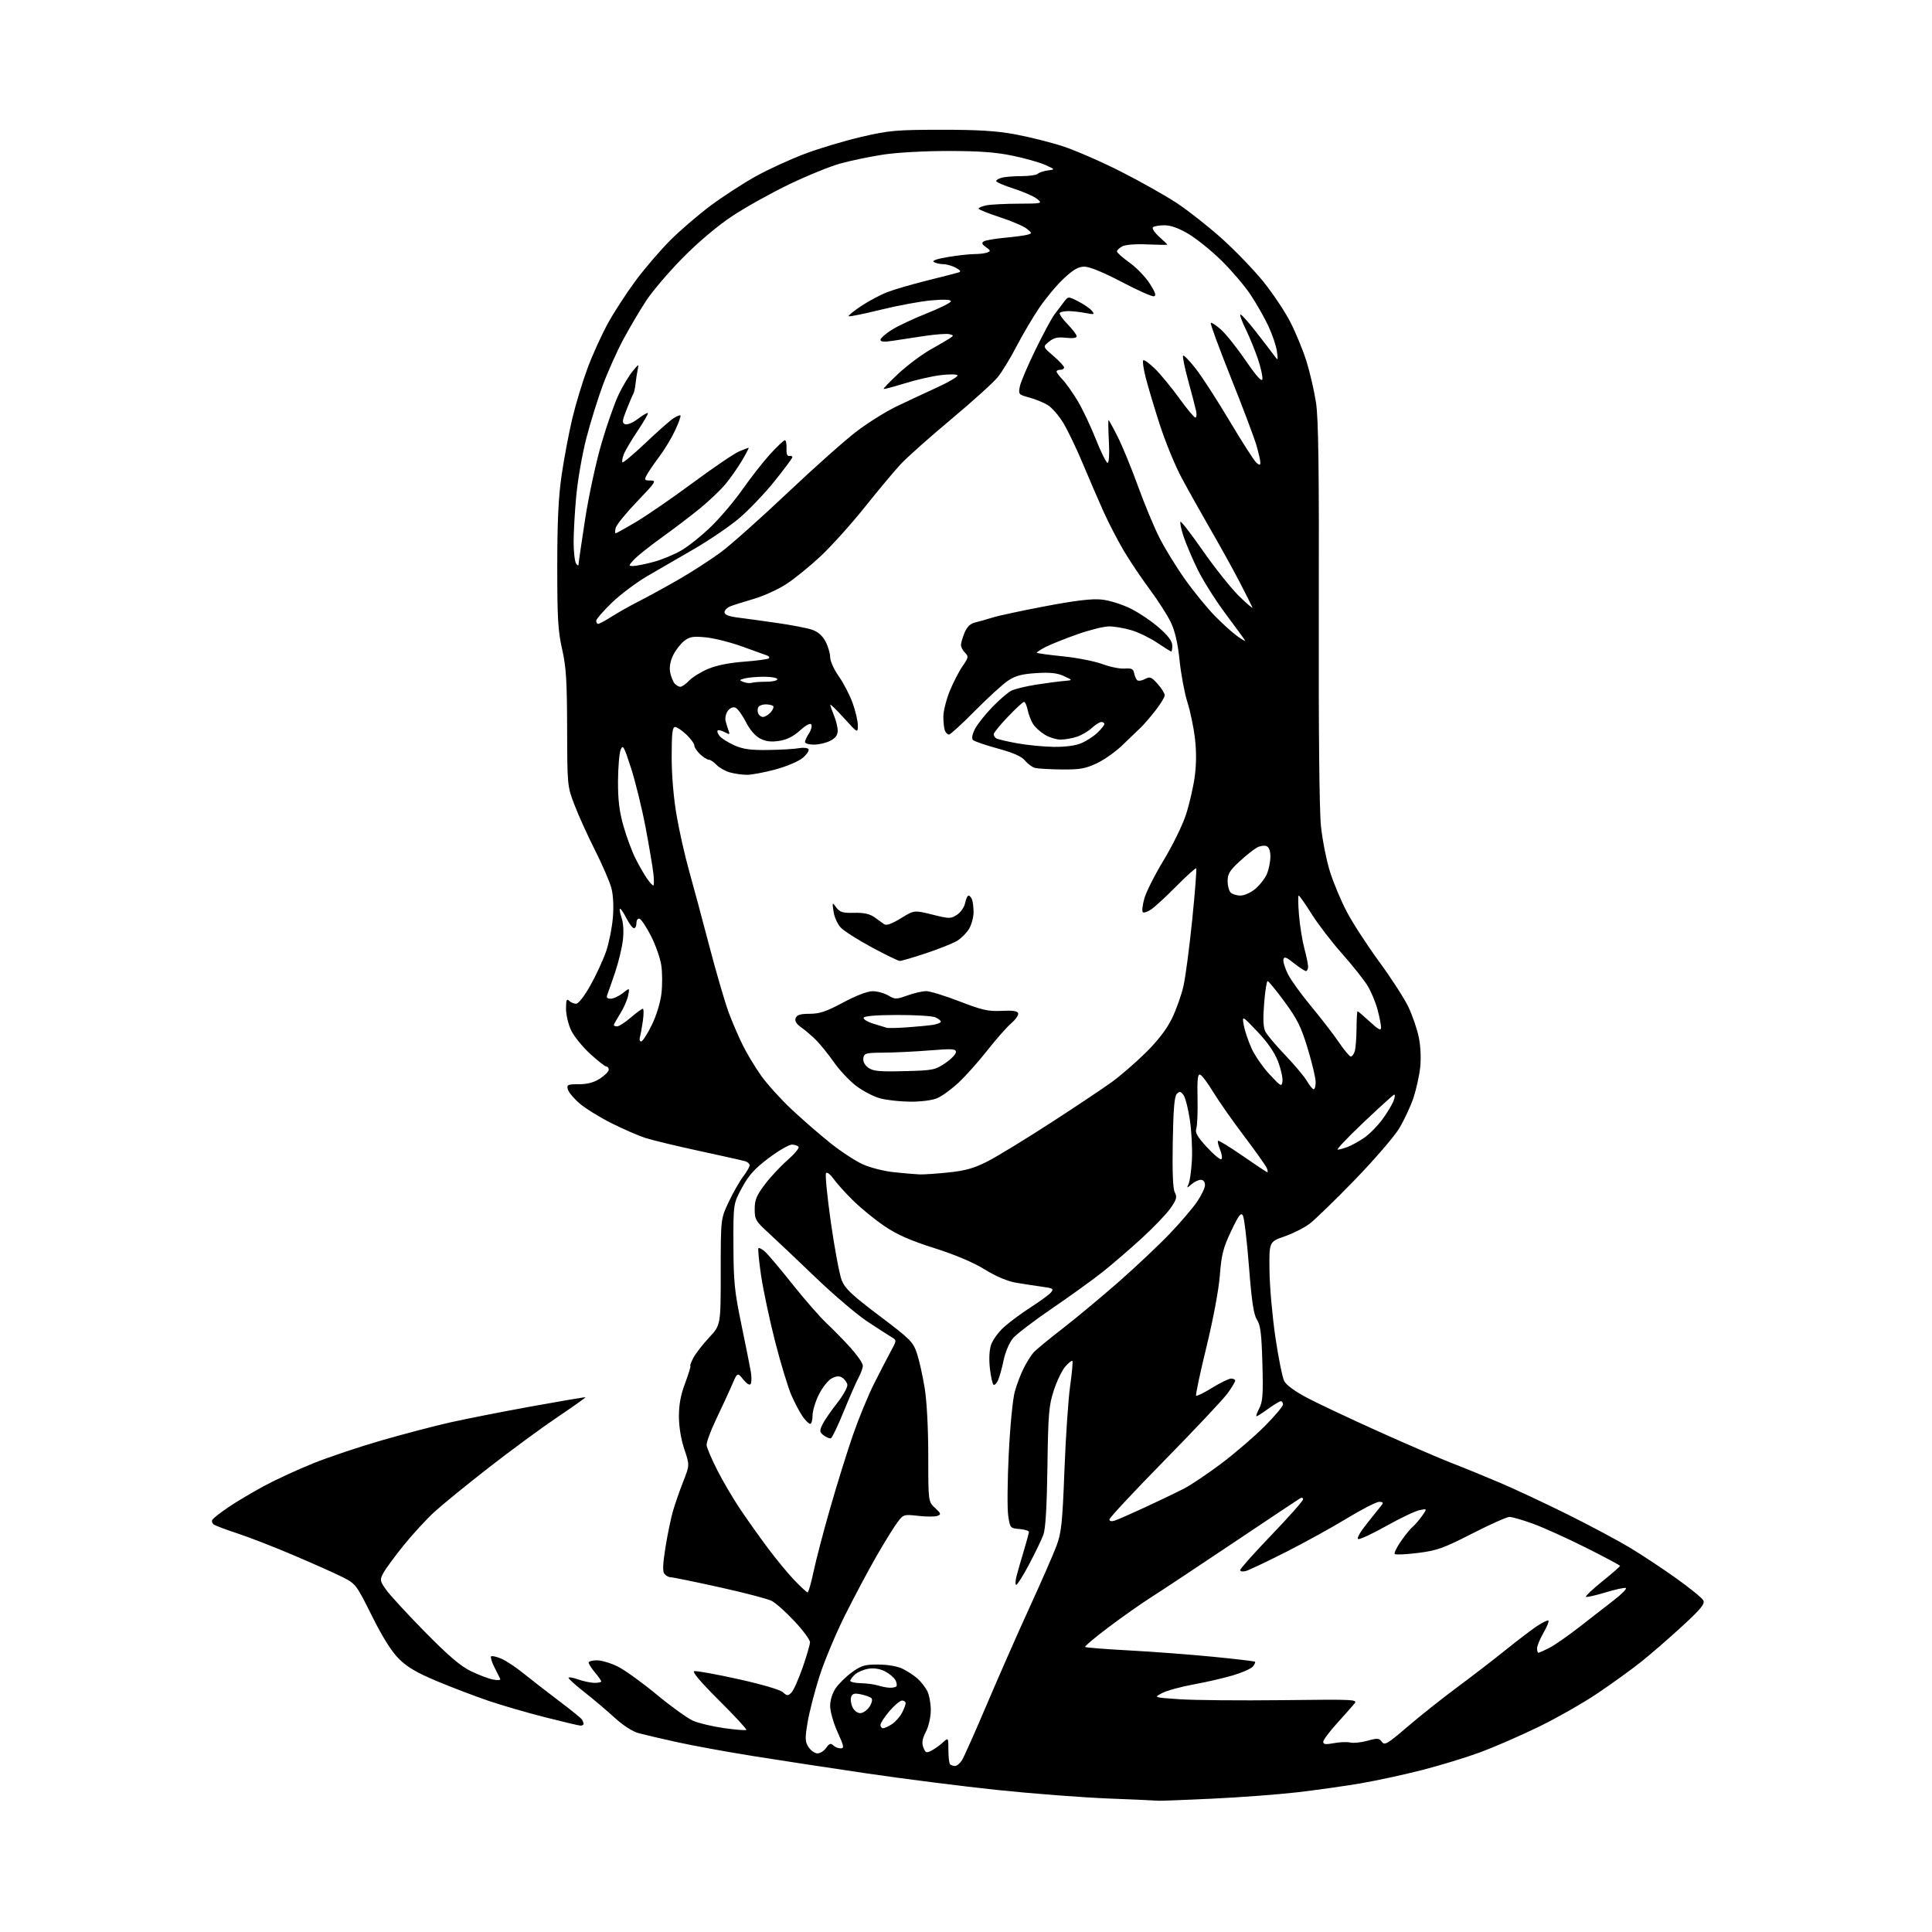 <?xml version="1.0" encoding="UTF-8" standalone="no"?>
<svg 
  version="1.1" 
  xmlns="http://www.w3.org/2000/svg" 
  xmlns:xlink="http://www.w3.org/1999/xlink" 
  xmlns:svg="http://www.w3.org/2000/svg"
  xmlns:rdf="http://www.w3.org/1999/02/22-rdf-syntax-ns#"
  xmlns:cc="http://creativecommons.org/ns#"
  xmlns:dc="http://purl.org/dc/elements/1.1/"
  viewBox="0 0 768 768"
  width="768"
  height="768"
>
<style>svg {background-color: white; }</style>"
<path stroke="none" fill="black" fill-rule="evenodd" d="M460.50,715.82C459.95,715.75 450.95,715.34 440.50,714.93C430.05,714.51 410.25,712.99 396.50,711.55C382.75,710.10 359.35,707.14 344.50,704.95C329.65,702.76 309.11,699.62 298.85,697.98C288.59,696.33 275.16,693.86 269.00,692.50C262.83,691.14 256.01,689.54 253.82,688.95C251.43,688.31 247.61,685.83 244.18,682.69C241.06,679.83 235.69,675.29 232.25,672.60C228.81,669.91 226.00,667.37 226.00,666.97C226.00,666.57 227.69,666.84 229.75,667.57C231.81,668.31 234.74,668.93 236.25,668.96C237.76,668.98 239.00,668.73 239.00,668.39C239.00,668.06 237.88,666.45 236.50,664.82C235.12,663.18 234.00,661.43 234.00,660.92C234.00,660.42 235.49,660.00 237.30,660.00C239.12,660.00 242.85,661.12 245.59,662.49C248.34,663.85 255.29,668.86 261.04,673.62C266.79,678.38 273.30,683.06 275.50,684.03C277.70,684.99 283.26,686.31 287.85,686.96C292.44,687.61 296.41,687.92 296.67,687.66C296.94,687.40 292.05,682.12 285.82,675.92C278.47,668.61 275.03,664.54 276.00,664.31C276.82,664.11 284.66,665.53 293.41,667.46C302.67,669.51 310.10,671.68 311.19,672.67C312.87,674.19 313.22,674.21 314.59,672.84C315.44,671.99 317.44,667.52 319.05,662.90C320.66,658.28 321.98,653.73 321.99,652.79C321.99,651.84 319.22,648.10 315.82,644.47C312.43,640.84 308.36,637.20 306.79,636.39C305.21,635.58 295.88,633.13 286.04,630.96C276.21,628.78 267.50,627.00 266.70,627.00C265.90,627.00 264.75,626.40 264.14,625.67C263.34,624.70 263.45,621.83 264.56,614.92C265.40,609.74 266.74,603.25 267.56,600.50C268.37,597.75 270.18,592.55 271.59,588.95C274.16,582.40 274.16,582.40 272.03,576.09C270.72,572.20 269.90,567.21 269.88,563.10C269.87,558.35 270.59,554.47 272.39,549.71C273.77,546.02 274.69,543.00 274.43,543.00C274.17,543.00 274.68,541.58 275.58,539.84C276.48,538.11 279.30,534.45 281.86,531.72C286.50,526.76 286.50,526.76 286.50,505.63C286.50,484.50 286.50,484.50 289.69,477.76C291.45,474.05 294.04,469.50 295.44,467.66C296.85,465.82 298.00,463.82 298.00,463.22C298.00,462.62 297.21,461.90 296.25,461.61C295.29,461.32 287.07,459.48 278.00,457.52C268.93,455.56 259.25,453.23 256.50,452.34C253.75,451.45 247.68,448.80 243.00,446.45C238.32,444.10 232.64,440.58 230.37,438.62C228.10,436.66 226.01,434.14 225.72,433.03C225.24,431.19 225.66,431.00 230.11,431.00C233.51,431.00 236.10,430.31 238.50,428.75C240.41,427.51 241.98,425.94 241.99,425.25C241.99,424.56 241.59,424.00 241.08,424.00C240.57,424.00 237.68,421.73 234.65,418.97C231.62,416.20 228.21,412.01 227.07,409.65C225.93,407.30 225.00,403.40 225.00,400.98C225.00,397.57 225.27,396.87 226.20,397.80C226.86,398.46 228.12,399.00 229.01,399.00C229.96,399.00 232.29,395.99 234.78,391.55C237.07,387.45 239.86,381.37 240.99,378.04C242.11,374.71 243.30,368.72 243.63,364.74C244.00,360.30 243.77,355.76 243.03,353.00C242.37,350.52 239.45,343.77 236.54,338.00C233.63,332.23 229.95,324.12 228.38,320.00C225.52,312.55 225.50,312.35 225.44,289.50C225.39,270.53 225.04,265.01 223.44,258.00C221.81,250.83 221.51,245.66 221.52,225.00C221.54,206.80 221.99,197.41 223.31,188.50C224.28,181.90 226.18,171.90 227.52,166.27C228.86,160.65 231.59,151.65 233.59,146.27C235.59,140.90 239.29,132.78 241.81,128.24C244.33,123.70 249.33,116.05 252.92,111.24C256.52,106.43 262.62,99.34 266.48,95.48C270.34,91.62 277.51,85.47 282.40,81.80C287.30,78.14 295.42,72.87 300.44,70.09C305.46,67.30 314.28,63.26 320.04,61.10C325.79,58.94 335.90,55.92 342.50,54.39C353.42,51.86 356.25,51.60 374.00,51.58C388.68,51.57 395.97,52.01 403.50,53.39C409.00,54.40 417.55,56.54 422.50,58.15C427.45,59.76 437.80,64.27 445.50,68.17C453.20,72.07 463.21,77.71 467.75,80.69C472.29,83.68 480.36,90.04 485.68,94.81C491.00,99.59 498.40,107.27 502.13,111.87C505.85,116.47 510.68,123.67 512.85,127.87C515.02,132.07 517.93,139.13 519.33,143.57C520.72,148.02 522.43,155.44 523.14,160.07C524.11,166.45 524.38,186.77 524.24,243.50C524.13,289.74 524.46,322.30 525.10,328.41C525.67,333.87 527.27,341.97 528.66,346.41C530.04,350.86 533.09,358.13 535.43,362.56C537.76,366.99 543.58,375.93 548.35,382.44C553.12,388.94 558.32,397.02 559.91,400.38C561.50,403.75 563.35,409.17 564.01,412.43C564.73,415.99 564.94,420.79 564.53,424.43C564.16,427.77 562.94,433.20 561.84,436.50C560.73,439.80 558.20,445.20 556.23,448.50C554.25,451.80 546.30,461.02 538.56,469.00C530.83,476.98 522.75,484.82 520.61,486.44C518.47,488.06 513.97,490.34 510.61,491.50C504.50,493.62 504.50,493.62 504.64,505.06C504.71,511.35 505.77,523.23 506.97,531.47C508.18,539.70 509.77,547.59 510.50,549.00C511.31,550.57 514.87,553.17 519.66,555.69C523.97,557.95 536.73,563.96 548.00,569.04C559.27,574.11 572.39,579.77 577.14,581.61C581.89,583.44 590.65,587.03 596.61,589.57C602.57,592.12 614.62,597.77 623.39,602.13C632.16,606.50 643.20,612.39 647.92,615.23C652.64,618.07 660.92,623.55 666.32,627.40C671.73,631.26 676.56,635.19 677.07,636.14C677.82,637.54 676.28,639.45 668.75,646.39C663.66,651.07 656.35,657.43 652.50,660.50C648.65,663.58 640.77,669.27 635.00,673.15C629.23,677.03 618.65,683.04 611.50,686.51C604.35,689.99 594.00,694.49 588.50,696.53C583.00,698.56 572.65,701.73 565.50,703.57C558.35,705.41 547.33,707.80 541.00,708.89C534.67,709.97 523.26,711.59 515.63,712.47C508.01,713.35 492.71,714.50 481.63,715.01C470.56,715.53 461.05,715.90 460.50,715.82zM379.64,702.00C380.36,702.00 381.60,700.99 382.38,699.75C383.17,698.51 387.66,688.42 392.37,677.33C397.08,666.24 404.71,648.91 409.33,638.83C413.95,628.75 418.74,617.80 419.97,614.50C421.93,609.24 422.32,605.52 423.13,584.50C423.63,571.30 424.65,556.23 425.39,551.00C426.13,545.77 426.54,541.27 426.29,541.00C426.04,540.73 424.76,541.74 423.45,543.26C422.14,544.78 420.09,549.06 418.88,552.76C416.94,558.76 416.66,562.10 416.37,583.05C416.15,598.81 415.62,607.73 414.77,610.05C414.07,611.95 411.54,617.21 409.14,621.75C406.74,626.29 404.41,630.00 403.97,630.00C403.52,630.00 403.61,628.31 404.16,626.25C404.71,624.19 406.02,619.64 407.08,616.14C408.13,612.65 409.00,609.41 409.00,608.96C409.00,608.50 407.32,607.98 405.26,607.81C401.59,607.51 401.50,607.40 400.78,602.50C400.37,599.75 400.46,588.73 400.99,578.00C401.51,567.14 402.58,556.16 403.39,553.21C404.19,550.30 405.82,546.02 407.02,543.71C408.21,541.39 409.94,538.66 410.85,537.64C411.76,536.61 417.00,532.29 422.50,528.03C428.00,523.78 438.12,515.34 445.00,509.29C451.88,503.23 460.90,494.72 465.05,490.36C469.20,486.00 474.04,480.35 475.80,477.79C477.56,475.23 479.00,472.21 479.00,471.07C479.00,469.80 478.35,469.00 477.33,469.00C476.41,469.00 474.76,469.79 473.66,470.75C471.74,472.43 471.69,472.42 472.53,470.50C473.01,469.40 473.59,465.12 473.81,461.00C474.03,456.88 473.67,449.82 473.01,445.31C472.35,440.81 471.21,436.31 470.47,435.31C469.37,433.82 468.90,433.73 467.82,434.80C466.85,435.75 466.42,440.85 466.19,454.00C465.98,466.07 466.25,472.59 467.02,474.03C467.98,475.82 467.71,476.81 465.34,480.23C463.79,482.46 458.70,487.80 454.01,492.09C449.33,496.38 442.35,502.41 438.50,505.48C434.65,508.55 425.58,515.09 418.35,520.02C411.11,524.95 404.06,530.33 402.67,531.98C401.23,533.69 399.64,537.43 398.96,540.69C398.31,543.83 397.31,547.42 396.74,548.67C396.17,549.92 395.37,550.73 394.95,550.47C394.54,550.21 393.89,547.32 393.51,544.05C393.08,540.36 393.25,536.77 393.96,534.61C394.59,532.70 396.90,529.51 399.09,527.54C401.28,525.56 406.09,522.00 409.78,519.63C413.48,517.26 417.09,514.61 417.81,513.73C418.97,512.33 418.57,512.07 414.31,511.50C411.67,511.14 407.02,510.43 404.00,509.92C400.44,509.31 396.00,507.44 391.42,504.61C386.87,501.80 379.72,498.78 371.42,496.15C361.89,493.13 356.68,490.84 351.56,487.38C347.75,484.81 342.09,480.18 338.99,477.10C335.88,474.02 332.41,470.15 331.26,468.50C330.10,466.85 328.81,465.86 328.38,466.29C327.94,466.72 328.81,475.61 330.30,486.03C331.79,496.45 333.72,506.77 334.61,508.97C335.91,512.23 338.68,514.84 349.54,523.03C361.91,532.36 362.98,533.44 364.50,538.01C365.41,540.73 366.78,546.90 367.57,551.72C368.43,557.01 368.99,567.74 369.00,578.71C369.00,596.92 369.00,596.92 371.69,599.42C374.08,601.63 374.19,601.99 372.65,602.58C371.69,602.95 368.27,602.95 365.04,602.58C359.25,601.93 359.13,601.97 356.70,605.21C355.34,607.02 351.64,613.00 348.47,618.50C345.30,624.00 339.67,634.58 335.95,642.00C332.24,649.42 327.62,660.45 325.70,666.50C323.78,672.55 321.67,680.78 321.01,684.78C319.96,691.14 320.01,692.37 321.43,694.53C322.32,695.89 323.91,697.00 324.97,697.00C326.02,697.00 327.58,696.01 328.43,694.79C329.64,693.06 330.25,692.85 331.19,693.79C331.86,694.46 333.18,695.00 334.14,695.00C335.66,695.00 335.52,694.21 332.94,688.52C331.31,684.93 330.00,680.32 330.00,678.17C330.00,675.79 330.87,673.03 332.25,671.02C333.49,669.22 336.42,666.37 338.76,664.68C342.47,662.03 343.84,661.63 349.31,661.69C353.21,661.72 356.92,662.41 359.05,663.49C360.95,664.45 363.56,666.19 364.85,667.37C366.13,668.54 367.82,670.72 368.60,672.20C369.37,673.69 370.00,677.08 370.00,679.74C370.00,682.55 369.19,686.17 368.06,688.38C366.61,691.23 366.35,692.80 367.05,694.63C367.87,696.79 368.25,696.94 370.24,695.92C371.48,695.27 373.51,693.83 374.75,692.70C377.00,690.65 377.00,690.65 377.00,695.66C377.00,698.41 377.30,700.97 377.67,701.33C378.03,701.70 378.92,702.00 379.64,702.00zM530.25,692.93C532.59,692.49 535.53,692.38 536.79,692.69C538.05,692.99 541.10,692.67 543.58,691.98C547.55,690.87 548.22,690.91 549.31,692.41C550.41,693.91 551.49,693.28 559.52,686.39C564.46,682.15 573.45,675.01 579.50,670.53C585.55,666.04 594.23,659.36 598.79,655.67C603.36,651.99 608.88,647.79 611.06,646.34C613.25,644.89 615.27,643.93 615.54,644.21C615.82,644.49 614.92,646.69 613.54,649.11C612.15,651.52 611.02,654.29 611.01,655.25C611.01,656.21 611.24,657.00 611.54,657.00C611.84,657.00 613.78,656.13 615.87,655.07C617.95,654.01 623.29,650.29 627.74,646.82C632.19,643.34 638.42,638.50 641.59,636.06C644.75,633.61 646.85,631.45 646.26,631.25C645.66,631.05 641.96,631.87 638.03,633.06C634.11,634.25 630.68,635.01 630.42,634.75C630.15,634.49 633.10,631.72 636.97,628.59C640.84,625.47 644.00,622.71 644.00,622.46C644.00,622.22 637.81,618.92 630.25,615.13C622.69,611.35 613.21,607.07 609.19,605.63C605.17,604.18 601.04,603.00 600.02,603.00C599.00,603.00 592.33,605.98 585.19,609.63C573.77,615.47 571.20,616.38 563.64,617.32C558.91,617.91 554.77,618.10 554.43,617.76C554.09,617.42 555.16,615.17 556.82,612.76C558.48,610.35 560.57,607.78 561.46,607.03C562.36,606.29 564.05,604.33 565.23,602.68C567.37,599.68 567.37,599.68 564.31,600.29C562.62,600.63 556.71,603.44 551.17,606.55C545.63,609.66 540.56,612.02 539.91,611.80C539.21,611.57 540.69,608.98 543.52,605.45C546.15,602.18 548.74,598.94 549.27,598.25C549.98,597.34 549.70,597.00 548.25,597.00C547.15,597.00 541.36,599.97 535.38,603.60C529.40,607.24 518.42,613.28 511.00,617.04C503.57,620.80 496.49,624.16 495.25,624.50C493.99,624.86 493.00,624.69 493.00,624.13C493.00,623.58 498.62,617.27 505.50,610.12C512.38,602.96 518.00,596.61 518.00,595.99C518.00,595.37 517.45,595.21 516.75,595.64C516.06,596.05 504.02,604.08 490.00,613.47C475.98,622.87 461.35,632.56 457.50,635.00C453.65,637.45 446.09,642.77 440.69,646.83C435.30,650.89 431.10,654.43 431.36,654.69C431.61,654.95 439.40,655.56 448.66,656.06C457.92,656.55 472.93,657.68 482.00,658.57C491.07,659.46 498.68,660.35 498.89,660.57C499.11,660.78 498.71,661.64 498.01,662.49C497.31,663.33 493.76,664.90 490.12,665.98C486.48,667.06 479.45,668.68 474.50,669.58C469.55,670.48 463.94,672.01 462.02,672.99C458.55,674.78 458.55,674.78 469.02,675.48C474.79,675.87 493.08,676.03 509.68,675.84C539.76,675.50 539.85,675.51 538.18,677.50C537.26,678.60 534.14,682.11 531.25,685.30C528.36,688.50 526.00,691.70 526.00,692.42C526.00,693.42 527.01,693.54 530.25,692.93zM351.04,687.00C351.60,687.00 353.20,686.26 354.59,685.35C355.97,684.44 357.75,682.44 358.55,680.90C359.35,679.36 360.00,677.63 360.00,677.05C360.00,676.47 359.36,676.00 358.58,676.00C357.80,676.00 355.55,677.88 353.58,680.18C351.61,682.48 350.00,684.95 350.00,685.68C350.00,686.41 350.47,687.00 351.04,687.00zM230.75,685.96C230.06,685.93 223.65,684.42 216.50,682.59C209.35,680.77 199.22,677.82 194.00,676.04C188.78,674.26 179.65,670.78 173.72,668.30C165.64,664.92 161.85,662.69 158.55,659.39C155.61,656.45 152.07,650.82 147.83,642.31C141.59,629.80 141.42,629.58 136.00,626.85C132.97,625.33 124.20,621.41 116.50,618.15C108.80,614.88 98.90,611.03 94.50,609.59C90.10,608.15 85.88,606.58 85.12,606.10C84.36,605.62 84.05,604.72 84.43,604.11C84.81,603.49 87.68,601.25 90.81,599.13C93.94,597.01 100.33,593.21 105.00,590.69C109.67,588.17 118.50,584.10 124.62,581.65C130.73,579.19 142.88,575.12 151.62,572.60C160.35,570.08 172.68,566.85 179.00,565.42C185.32,564.00 199.95,561.12 211.50,559.03C223.05,556.93 232.61,555.32 232.74,555.43C232.87,555.55 227.83,559.12 221.54,563.37C215.25,567.61 202.98,576.63 194.28,583.41C185.58,590.18 175.86,598.10 172.69,601.00C169.52,603.90 163.99,609.92 160.39,614.38C156.80,618.85 153.18,623.78 152.36,625.34C150.95,628.01 151.01,628.41 153.40,631.84C154.79,633.85 161.69,641.36 168.72,648.51C178.07,658.04 183.00,662.26 187.08,664.26C190.15,665.76 194.15,667.28 195.97,667.64C197.82,668.01 199.09,667.91 198.86,667.40C198.63,666.91 197.59,664.82 196.54,662.76C195.50,660.71 194.90,658.77 195.21,658.45C195.53,658.14 197.31,658.52 199.18,659.30C201.05,660.08 205.04,662.71 208.04,665.15C211.04,667.58 217.32,672.45 222.00,675.98C226.68,679.50 230.83,682.86 231.23,683.44C231.64,684.02 231.98,684.84 231.98,685.25C231.99,685.66 231.44,685.98 230.75,685.96zM341.96,681.00C343.05,681.00 344.71,679.85 345.63,678.45C346.60,676.96 346.92,675.55 346.40,675.05C345.90,674.59 344.04,673.90 342.25,673.53C339.73,673.00 338.86,673.21 338.37,674.48C338.02,675.39 338.24,677.22 338.85,678.56C339.48,679.96 340.81,681.00 341.96,681.00zM353.58,670.90C354.73,670.96 355.95,670.72 356.30,670.37C356.65,670.02 356.48,668.90 355.94,667.88C355.39,666.86 353.53,665.29 351.82,664.40C349.81,663.37 347.45,662.99 345.22,663.35C343.31,663.66 340.91,664.68 339.88,665.61C338.84,666.55 338.00,667.69 338.00,668.15C338.00,668.62 339.91,669.04 342.25,669.10C344.59,669.15 347.62,669.56 349.00,670.00C350.38,670.44 352.44,670.85 353.58,670.90zM321.04,633.00C321.38,633.00 322.44,629.29 323.40,624.75C324.35,620.21 327.34,608.79 330.05,599.37C332.75,589.94 336.82,576.89 339.08,570.37C341.35,563.84 345.12,554.67 347.47,550.00C349.82,545.33 352.81,539.54 354.12,537.15C356.43,532.93 356.45,532.78 354.60,531.65C353.55,531.02 349.27,528.27 345.10,525.54C340.92,522.81 331.63,514.93 324.45,508.04C317.27,501.14 308.83,493.16 305.70,490.29C300.40,485.46 300.00,484.77 300.00,480.64C300.00,477.02 300.73,475.23 303.96,470.93C306.13,468.04 310.19,463.68 312.96,461.25C315.74,458.82 317.76,456.42 317.45,455.92C317.14,455.41 315.94,455.00 314.78,455.00C313.62,455.00 309.47,457.41 305.55,460.36C299.99,464.55 297.66,467.13 294.96,472.11C291.50,478.50 291.50,478.50 291.55,495.00C291.59,509.47 291.98,513.34 294.71,526.50C296.42,534.75 298.11,543.20 298.46,545.27C298.81,547.34 298.79,549.53 298.42,550.13C298.00,550.80 296.88,550.13 295.45,548.36C293.14,545.50 293.14,545.50 290.99,550.50C289.81,553.25 287.01,559.33 284.76,564.00C282.52,568.67 280.77,573.40 280.89,574.50C281.01,575.60 282.93,580.10 285.17,584.50C287.41,588.90 291.52,595.88 294.29,600.00C297.07,604.12 302.03,611.10 305.32,615.50C308.60,619.90 313.35,625.64 315.86,628.25C318.37,630.86 320.70,633.00 321.04,633.00zM443.08,604.48C444.22,604.11 449.73,601.70 455.33,599.11C460.92,596.52 467.83,593.20 470.69,591.72C473.54,590.24 480.29,585.70 485.69,581.62C491.08,577.55 498.76,570.94 502.75,566.92C506.74,562.91 510.00,559.04 510.00,558.31C510.00,557.59 509.62,557.00 509.15,557.00C508.68,557.00 506.44,558.35 504.16,560.00C501.88,561.65 499.78,563.00 499.48,563.00C499.19,563.00 499.69,561.57 500.59,559.82C501.96,557.17 502.17,554.20 501.82,541.95C501.49,530.19 501.06,526.74 499.67,524.61C498.35,522.60 497.58,517.51 496.48,503.42C495.68,493.22 494.60,484.12 494.08,483.19C493.32,481.83 492.42,483.02 489.40,489.37C486.23,496.06 485.55,498.71 484.91,506.96C484.46,512.71 482.28,524.37 479.57,535.49C477.04,545.84 475.20,554.53 475.47,554.81C475.75,555.08 478.63,553.66 481.89,551.65C485.14,549.64 488.52,548.00 489.40,548.00C490.28,548.00 491.00,548.38 491.00,548.85C491.00,549.32 489.64,551.58 487.97,553.88C486.31,556.18 475.06,568.14 462.97,580.46C450.89,592.78 441.00,603.37 441.00,604.00C441.00,604.69 441.81,604.88 443.08,604.48zM330.29,571.74C329.81,571.90 328.56,571.40 327.50,570.62C325.82,569.39 325.73,568.88 326.83,566.47C327.52,564.96 330.13,561.12 332.63,557.94C335.13,554.76 337.02,551.38 336.84,550.43C336.65,549.49 335.74,548.24 334.82,547.65C333.59,546.88 332.44,546.96 330.57,547.96C329.17,548.71 326.89,551.59 325.51,554.36C324.13,557.13 323.00,560.88 323.00,562.70C323.00,564.51 322.58,566.00 322.07,566.00C321.56,566.00 320.24,564.74 319.15,563.21C318.05,561.67 316.03,557.86 314.65,554.75C313.28,551.64 310.34,541.99 308.12,533.30C305.90,524.61 303.40,512.81 302.55,507.08C301.70,501.35 301.22,496.44 301.50,496.17C301.77,495.90 302.95,496.54 304.13,497.59C305.32,498.64 310.21,504.45 315.02,510.50C319.82,516.55 325.95,523.55 328.63,526.06C331.31,528.58 335.64,533.01 338.25,535.92C340.86,538.83 343.00,541.96 342.99,542.86C342.99,543.76 342.25,545.85 341.35,547.50C340.45,549.15 337.79,555.21 335.44,560.97C333.09,566.73 330.78,571.57 330.29,571.74zM365.50,466.85C367.15,466.91 372.38,466.56 377.13,466.06C383.88,465.35 387.25,464.38 392.63,461.63C396.41,459.70 407.70,452.80 417.73,446.31C427.76,439.81 438.74,432.48 442.14,430.00C445.54,427.52 451.57,422.28 455.55,418.35C460.36,413.59 463.81,409.07 465.87,404.85C467.57,401.36 469.63,395.57 470.44,392.00C471.25,388.43 472.82,376.53 473.93,365.56C475.04,354.59 475.75,345.42 475.51,345.18C475.28,344.94 471.70,348.16 467.57,352.33C463.44,356.50 458.91,360.67 457.50,361.59C456.09,362.52 454.64,362.97 454.27,362.60C453.90,362.24 454.16,359.84 454.85,357.29C455.53,354.73 458.98,347.88 462.50,342.07C466.03,336.26 470.03,328.12 471.38,324.00C472.74,319.88 474.32,313.07 474.90,308.88C475.59,303.85 475.62,298.59 475.00,293.38C474.48,289.05 473.13,282.62 472.00,279.09C470.88,275.57 469.49,268.14 468.91,262.59C468.19,255.68 467.10,250.90 465.43,247.40C464.10,244.60 460.31,238.69 457.03,234.28C453.74,229.86 449.09,222.93 446.69,218.88C444.30,214.82 440.71,207.90 438.73,203.50C436.75,199.10 433.05,190.55 430.52,184.50C428.00,178.45 424.48,171.11 422.71,168.18C420.95,165.25 418.15,162.03 416.50,161.02C414.85,160.01 411.54,158.66 409.14,158.02C404.94,156.91 404.80,156.75 405.39,153.68C405.72,151.93 408.53,145.33 411.62,139.01C414.71,132.69 418.11,126.39 419.16,125.01C420.22,123.63 421.88,121.43 422.85,120.13C424.61,117.76 424.61,117.76 428.62,119.81C430.83,120.93 433.25,122.60 434.01,123.51C435.26,125.02 435.03,125.10 431.44,124.42C429.27,124.01 426.26,123.67 424.75,123.67C423.24,123.67 421.69,123.97 421.31,124.35C420.94,124.73 422.29,126.73 424.31,128.81C426.34,130.89 428.00,133.07 428.00,133.67C428.00,134.35 426.43,134.58 423.74,134.27C420.45,133.90 418.91,134.26 416.99,135.82C414.50,137.85 414.50,137.85 418.75,141.50C421.09,143.51 423.00,145.57 423.00,146.08C423.00,146.59 422.32,147.00 421.50,147.00C420.68,147.00 420.00,147.31 420.00,147.70C420.00,148.08 421.09,149.54 422.43,150.95C423.77,152.35 426.45,156.14 428.39,159.37C430.32,162.59 433.58,169.45 435.62,174.62C437.67,179.78 439.77,184.00 440.29,184.00C440.86,184.00 441.07,180.55 440.80,175.50C440.56,170.83 440.50,167.00 440.67,167.00C440.84,167.00 442.50,170.04 444.36,173.75C446.23,177.46 449.82,186.23 452.36,193.23C454.89,200.24 458.72,209.46 460.88,213.73C463.03,218.00 467.65,225.51 471.15,230.41C474.64,235.32 479.98,241.84 483.00,244.92C486.03,248.00 489.97,251.55 491.75,252.82C493.54,254.10 495.00,254.97 495.00,254.77C495.00,254.57 491.63,249.93 487.52,244.45C483.41,238.98 478.27,230.87 476.10,226.44C473.94,222.01 471.40,216.03 470.45,213.15C469.51,210.28 468.98,207.69 469.26,207.41C469.54,207.12 473.63,212.43 478.35,219.20C483.07,225.96 489.47,233.97 492.58,237.00C495.69,240.03 498.07,242.05 497.86,241.50C497.65,240.95 495.51,236.68 493.10,232.00C490.70,227.32 485.48,217.88 481.51,211.00C477.54,204.12 472.21,194.60 469.66,189.84C467.11,185.07 463.24,175.62 461.04,168.84C458.85,162.05 456.34,153.65 455.45,150.16C454.56,146.68 454.11,143.56 454.44,143.23C454.77,142.90 456.86,144.40 459.09,146.56C461.31,148.73 465.65,153.99 468.73,158.25C471.80,162.51 474.71,166.00 475.18,166.00C475.65,166.00 475.77,164.76 475.44,163.25C475.11,161.74 473.70,156.32 472.30,151.21C470.90,146.09 470.00,141.67 470.30,141.37C470.59,141.07 472.86,143.40 475.32,146.55C477.79,149.69 483.88,159.11 488.85,167.46C493.82,175.82 498.59,183.24 499.45,183.95C500.73,185.02 501.00,184.99 501.00,183.80C501.00,183.01 500.29,179.92 499.42,176.93C498.55,173.94 494.01,161.91 489.32,150.18C484.64,138.46 481.02,128.64 481.30,128.37C481.57,128.10 483.37,129.26 485.30,130.96C487.23,132.65 491.66,138.19 495.14,143.27C499.42,149.51 501.58,151.93 501.81,150.73C502.00,149.76 501.21,146.16 500.05,142.73C498.90,139.31 496.69,133.91 495.15,130.75C493.60,127.59 492.69,125.00 493.11,125.00C493.54,125.00 496.27,128.06 499.19,131.79C502.11,135.53 505.31,139.69 506.30,141.04C508.09,143.50 508.09,143.50 507.59,139.65C507.32,137.53 505.76,132.95 504.13,129.47C502.50,125.99 499.24,120.30 496.89,116.82C494.53,113.35 489.39,107.35 485.47,103.50C481.54,99.65 475.70,94.94 472.49,93.02C468.60,90.70 465.40,89.55 462.89,89.55C460.82,89.55 458.76,89.91 458.31,90.36C457.87,90.80 458.96,92.47 460.75,94.07C462.54,95.67 464.00,97.09 464.00,97.24C464.00,97.39 460.45,97.35 456.12,97.16C451.45,96.94 447.38,97.26 446.12,97.93C444.95,98.56 444.00,99.46 444.00,99.94C444.00,100.42 446.27,102.44 449.04,104.43C451.81,106.42 455.43,110.18 457.08,112.78C459.28,116.24 459.72,117.58 458.70,117.79C457.95,117.95 452.15,115.37 445.82,112.04C438.71,108.31 433.10,106.00 431.12,106.00C428.68,106.00 426.70,107.13 422.83,110.75C420.03,113.36 415.62,118.65 413.03,122.50C410.44,126.35 406.40,133.21 404.05,137.75C401.70,142.29 398.36,147.76 396.64,149.90C394.91,152.05 386.52,159.63 378.00,166.75C369.48,173.87 360.46,181.90 357.96,184.60C355.47,187.29 349.07,194.96 343.73,201.63C338.40,208.31 330.54,217.04 326.27,221.05C322.00,225.05 315.82,230.07 312.54,232.20C309.26,234.33 303.41,236.98 299.54,238.10C295.67,239.22 291.49,240.55 290.25,241.05C289.01,241.55 288.00,242.60 288.00,243.38C288.00,244.36 289.68,245.03 293.25,245.48C296.14,245.85 303.15,246.81 308.83,247.63C314.52,248.44 320.77,249.65 322.73,250.30C325.12,251.11 326.90,252.64 328.14,254.98C329.16,256.90 330.00,259.71 330.00,261.23C330.00,262.76 331.50,266.12 333.37,268.75C335.22,271.36 337.70,276.10 338.87,279.29C340.04,282.47 341.00,286.52 341.00,288.29C341.00,291.50 341.00,291.50 335.54,285.50C332.55,282.20 330.07,279.78 330.05,280.13C330.02,280.47 330.68,282.37 331.50,284.35C332.32,286.32 333.00,289.06 333.00,290.44C333.00,292.21 332.13,293.40 330.05,294.47C328.43,295.31 325.50,296.00 323.55,296.00C321.60,296.00 320.00,295.53 320.00,294.96C320.00,294.40 320.71,292.84 321.59,291.51C322.46,290.18 322.87,288.60 322.50,288.00C322.08,287.33 320.39,288.22 317.99,290.39C315.35,292.78 312.77,294.06 309.71,294.52C306.51,295.00 304.39,294.74 302.14,293.57C300.18,292.56 298.06,290.07 296.46,286.93C295.06,284.17 293.20,281.63 292.31,281.29C291.35,280.92 290.16,281.43 289.31,282.59C288.54,283.64 288.15,285.47 288.45,286.66C288.75,287.84 289.29,289.58 289.65,290.52C290.22,292.02 290.02,292.08 288.07,291.04C286.84,290.38 285.58,290.09 285.27,290.39C284.97,290.70 285.34,291.71 286.11,292.64C286.87,293.57 289.50,295.21 291.94,296.29C295.38,297.82 298.39,298.23 305.41,298.13C310.38,298.06 315.87,297.74 317.61,297.41C319.35,297.09 321.05,297.27 321.39,297.82C321.73,298.37 320.69,299.92 319.08,301.28C317.46,302.64 312.64,304.69 308.26,305.87C303.92,307.04 298.82,308.00 296.93,308.00C295.03,308.00 291.96,307.56 290.09,307.03C288.23,306.49 285.85,305.14 284.81,304.03C283.77,302.91 282.41,302.00 281.78,302.00C281.14,302.00 279.59,301.02 278.31,299.83C277.04,298.63 276.00,297.06 276.00,296.33C276.00,295.61 274.58,293.66 272.85,292.01C271.12,290.35 269.10,289.00 268.35,289.00C267.29,289.00 267.00,291.57 267.00,300.90C267.00,308.19 267.76,317.20 268.96,324.15C270.04,330.39 272.25,340.23 273.88,346.00C275.51,351.77 279.14,365.27 281.94,376.00C284.75,386.73 288.23,398.65 289.67,402.50C291.12,406.35 293.63,412.20 295.27,415.50C296.90,418.80 300.18,424.24 302.56,427.60C304.94,430.95 310.39,436.98 314.69,441.01C318.99,445.04 325.88,451.03 330.00,454.32C334.12,457.62 339.90,461.42 342.83,462.77C345.81,464.14 351.31,465.55 355.33,465.97C359.27,466.39 363.85,466.78 365.50,466.85zM503.80,466.00C504.03,466.00 503.93,465.27 503.59,464.37C503.24,463.47 499.18,457.74 494.55,451.62C489.92,445.50 484.39,437.60 482.24,434.06C480.10,430.51 477.78,427.43 477.08,427.19C476.11,426.87 475.87,429.05 476.04,436.64C476.16,442.06 475.94,447.44 475.55,448.60C475.00,450.24 475.93,451.87 479.83,456.10C482.57,459.07 485.14,461.18 485.54,460.78C485.94,460.39 485.70,458.69 485.00,457.00C484.30,455.31 483.94,453.73 484.19,453.48C484.44,453.23 488.86,455.94 494.02,459.51C499.17,463.08 503.57,466.00 503.80,466.00zM531.74,457.00C532.36,457.00 534.14,456.52 535.68,455.94C537.23,455.36 540.20,453.72 542.28,452.29C544.36,450.86 547.60,447.58 549.49,445.01C551.38,442.44 553.39,439.10 553.97,437.58C554.54,436.07 554.63,434.98 554.15,435.16C553.68,435.35 548.19,440.34 541.95,446.25C535.72,452.16 531.13,457.00 531.74,457.00zM361.78,437.93C357.78,437.90 352.40,437.30 349.84,436.61C347.28,435.92 343.01,433.69 340.34,431.66C337.68,429.63 333.70,425.40 331.50,422.26C329.30,419.12 326.14,415.19 324.48,413.53C322.83,411.86 320.16,409.57 318.55,408.44C316.53,407.02 315.84,405.87 316.29,404.69C316.78,403.42 318.16,403.00 321.87,403.00C325.80,403.00 328.49,402.09 335.15,398.52C340.22,395.80 344.82,394.03 346.85,394.02C348.69,394.01 351.49,394.77 353.08,395.70C355.80,397.31 356.24,397.31 360.73,395.70C363.35,394.76 366.72,393.99 368.20,394.00C369.69,394.00 375.65,395.83 381.46,398.08C390.47,401.56 392.90,402.10 398.15,401.83C402.45,401.60 404.43,401.88 404.74,402.76C404.98,403.46 403.74,405.26 401.99,406.76C400.24,408.27 395.97,413.11 392.49,417.53C389.02,421.95 383.88,427.71 381.07,430.34C378.26,432.97 374.41,435.77 372.51,436.56C370.51,437.40 366.01,437.97 361.78,437.93zM522.22,433.00C522.65,433.00 523.00,431.72 523.00,430.15C523.00,428.58 521.59,422.62 519.86,416.90C517.24,408.23 515.70,405.12 510.65,398.25C507.32,393.71 504.28,390.00 503.90,390.00C503.52,390.00 502.90,394.00 502.51,398.88C502.01,405.18 502.16,408.46 503.03,410.13C503.71,411.44 507.27,415.65 510.95,419.50C514.63,423.35 518.50,427.96 519.54,429.75C520.58,431.54 521.78,433.00 522.22,433.00zM509.80,429.80C509.96,428.45 509.17,424.90 508.03,421.92C506.66,418.34 503.87,414.31 499.83,410.07C493.71,403.64 493.71,403.64 494.42,407.57C494.82,409.73 496.20,413.85 497.50,416.72C498.80,419.59 502.03,424.26 504.68,427.10C509.23,431.98 509.52,432.13 509.80,429.80zM359.50,425.80C370.83,425.52 371.74,425.34 375.75,422.62C378.09,421.03 380.00,419.05 380.00,418.22C380.00,416.92 378.59,416.83 369.75,417.54C364.11,418.00 355.90,418.40 351.50,418.44C344.10,418.50 343.48,418.66 343.19,420.65C343.00,422.00 343.75,423.42 345.19,424.46C347.09,425.82 349.61,426.05 359.50,425.80zM536.97,420.00C537.46,420.00 538.16,419.06 538.53,417.91C538.89,416.76 539.21,412.71 539.24,408.91C539.26,405.11 539.45,402.00 539.66,402.00C539.87,402.00 542.06,403.86 544.52,406.13C548.09,409.42 549.00,409.87 548.99,408.38C548.98,407.34 548.35,404.13 547.57,401.24C546.80,398.34 545.00,394.07 543.56,391.74C542.12,389.41 537.55,383.68 533.41,379.00C529.27,374.32 523.84,367.24 521.34,363.25C518.84,359.26 516.55,356.00 516.25,356.00C515.96,356.00 516.01,359.49 516.37,363.75C516.73,368.01 517.69,373.98 518.50,377.00C519.31,380.02 519.98,383.29 519.99,384.25C519.99,385.21 519.61,386.00 519.14,386.00C518.66,386.00 516.53,384.61 514.39,382.91C511.27,380.42 510.44,380.13 510.18,381.40C510.00,382.28 510.81,384.91 511.98,387.25C513.15,389.59 517.29,395.33 521.18,400.00C525.08,404.68 530.02,411.09 532.17,414.25C534.32,417.41 536.48,420.00 536.97,420.00zM254.87,414.00C255.42,414.00 257.30,411.11 259.04,407.58C260.92,403.75 262.50,398.64 262.93,394.95C263.33,391.54 263.30,386.45 262.86,383.63C262.42,380.81 260.59,375.61 258.78,372.07C256.98,368.54 254.94,365.46 254.25,365.24C253.52,365.00 253.00,365.70 253.00,366.92C253.00,368.06 252.56,369.00 252.02,369.00C251.48,369.00 250.10,367.16 248.95,364.90C247.80,362.65 246.66,361.00 246.43,361.24C246.19,361.48 246.50,363.14 247.12,364.92C247.80,366.87 247.99,370.41 247.60,373.74C247.24,376.80 245.87,382.50 244.55,386.40C243.23,390.31 241.85,394.29 241.47,395.25C240.96,396.56 241.29,397.00 242.76,397.00C243.84,397.00 245.99,396.01 247.53,394.80C250.33,392.59 250.33,392.59 249.70,395.77C249.35,397.51 247.92,400.75 246.53,402.95C245.14,405.16 244.00,407.19 244.00,407.48C244.00,407.77 244.59,408.00 245.32,408.00C246.05,408.00 248.48,406.43 250.73,404.50C252.98,402.57 255.13,401.00 255.52,401.00C255.91,401.00 255.93,403.14 255.56,405.75C255.19,408.36 254.66,411.29 254.38,412.25C254.09,413.21 254.32,414.00 254.87,414.00zM360.50,408.39C364.35,408.13 368.96,407.68 370.75,407.41C372.54,407.13 374.00,406.55 374.00,406.12C374.00,405.68 372.99,404.90 371.75,404.38C370.51,403.86 363.69,403.45 356.58,403.47C348.25,403.49 343.54,403.88 343.31,404.58C343.11,405.18 344.87,406.24 347.22,406.95C349.58,407.66 351.95,408.39 352.50,408.56C353.05,408.74 356.65,408.66 360.50,408.39zM357.69,381.98C357.04,381.97 352.00,379.52 346.49,376.55C340.98,373.57 335.45,370.05 334.20,368.71C332.95,367.38 331.66,364.53 331.35,362.39C330.79,358.57 330.81,358.54 332.44,360.74C333.84,362.62 334.99,362.97 339.53,362.86C343.38,362.77 345.72,363.28 347.62,364.62C349.08,365.65 350.83,366.91 351.51,367.41C352.33,368.02 354.53,367.23 358.08,365.05C363.41,361.77 363.41,361.77 370.61,363.56C377.43,365.26 377.95,365.26 380.44,363.63C381.89,362.68 383.33,360.59 383.66,358.95C383.98,357.33 384.60,356.00 385.02,356.00C385.44,356.00 386.06,356.71 386.39,357.58C386.73,358.45 387.00,360.74 387.00,362.68C387.00,364.61 386.21,367.53 385.25,369.16C384.29,370.80 382.15,372.96 380.50,373.97C378.85,374.98 373.31,377.20 368.19,378.90C363.07,380.61 358.35,381.99 357.69,381.98zM493.12,356.00C494.62,356.00 497.29,354.79 499.06,353.30C500.83,351.81 502.89,349.12 503.64,347.33C504.39,345.53 505.00,342.46 505.00,340.50C505.00,338.19 504.45,336.73 503.43,336.34C502.57,336.00 500.88,336.26 499.67,336.91C498.46,337.56 495.34,340.04 492.74,342.43C488.86,345.99 488.00,347.41 488.00,350.19C488.00,352.07 488.54,354.14 489.20,354.80C489.86,355.46 491.63,356.00 493.12,356.00zM259.70,352.00C260.00,352.00 260.02,349.86 259.73,347.25C259.44,344.64 258.04,336.36 256.62,328.87C255.20,321.37 252.61,310.81 250.87,305.40C248.04,296.61 247.60,295.83 246.72,298.04C246.17,299.39 245.70,305.00 245.67,310.50C245.63,317.93 246.18,322.51 247.82,328.31C249.03,332.60 251.20,338.45 252.64,341.31C254.08,344.16 256.13,347.74 257.20,349.25C258.26,350.76 259.39,352.00 259.70,352.00zM422.00,305.87C417.32,305.82 412.60,305.55 411.50,305.28C410.40,305.02 408.60,303.71 407.50,302.38C406.10,300.69 402.85,299.25 396.60,297.54C391.71,296.20 387.29,294.69 386.77,294.17C386.18,293.58 386.47,291.96 387.52,289.86C388.45,288.01 391.53,284.10 394.36,281.17C397.19,278.24 400.62,275.27 402.00,274.57C403.38,273.87 407.88,272.78 412.00,272.14C416.12,271.51 421.07,270.85 423.00,270.69C426.50,270.40 426.50,270.40 422.91,268.75C420.23,267.52 417.45,267.22 411.93,267.57C406.23,267.93 403.68,268.61 400.74,270.55C398.65,271.94 392.73,277.33 387.59,282.54C382.45,287.74 377.79,292.00 377.23,292.00C376.67,292.00 375.94,291.29 375.61,290.42C375.27,289.55 375.00,287.06 375.00,284.90C375.00,282.73 376.14,278.17 377.52,274.75C378.91,271.33 381.21,266.86 382.63,264.81C385.01,261.38 385.09,260.95 383.61,259.47C382.72,258.58 382.00,257.20 382.00,256.40C382.00,255.59 382.65,253.39 383.43,251.50C384.44,249.11 385.72,247.88 387.68,247.43C389.23,247.07 392.30,246.20 394.50,245.50C396.70,244.79 406.15,242.76 415.50,240.99C427.62,238.69 434.05,237.93 437.91,238.33C440.93,238.64 446.03,240.23 449.42,241.90C452.76,243.56 457.86,247.00 460.75,249.54C464.37,252.72 466.00,254.91 466.00,256.58C466.00,257.91 465.82,259.00 465.60,259.00C465.38,259.00 462.87,257.43 460.02,255.52C457.18,253.60 452.55,251.35 449.74,250.52C446.93,249.68 442.95,249.00 440.90,249.00C438.84,249.00 433.19,250.40 428.33,252.11C423.47,253.82 417.77,256.11 415.65,257.18C413.54,258.26 411.97,259.31 412.18,259.51C412.38,259.71 417.11,260.35 422.68,260.92C428.26,261.49 435.27,262.88 438.27,264.00C441.28,265.12 445.24,265.92 447.08,265.77C449.75,265.56 450.50,265.90 450.81,267.50C451.02,268.60 451.55,269.88 451.99,270.34C452.43,270.81 453.82,270.63 455.08,269.96C457.13,268.86 457.67,269.06 460.19,271.88C461.73,273.61 463.00,275.64 463.00,276.38C463.00,277.12 461.31,279.88 459.25,282.52C457.19,285.15 454.50,288.25 453.27,289.40C452.04,290.56 448.84,293.63 446.16,296.23C443.48,298.83 438.86,302.09 435.90,303.47C431.38,305.57 429.12,305.96 422.00,305.87zM418.78,296.89C423.33,296.96 427.46,296.42 429.78,295.45C431.83,294.59 434.74,292.71 436.25,291.26C437.76,289.81 439.00,288.26 439.00,287.81C439.00,287.37 438.46,287.00 437.80,287.00C437.15,287.00 435.46,288.06 434.05,289.36C432.65,290.66 429.97,292.24 428.10,292.86C426.23,293.49 423.31,294.00 421.60,294.00C419.90,293.99 417.06,293.12 415.30,292.04C413.55,290.97 411.45,289.06 410.65,287.80C409.85,286.53 408.89,284.04 408.52,282.25C408.15,280.46 407.50,279.00 407.07,279.00C406.65,279.00 403.76,281.67 400.65,284.93C397.54,288.18 395.00,291.31 395.00,291.87C395.00,292.43 395.46,293.16 396.02,293.51C396.58,293.86 400.29,294.73 404.27,295.46C408.25,296.19 414.78,296.83 418.78,296.89zM303.31,285.00C304.07,285.00 305.44,284.18 306.35,283.17C307.26,282.16 307.70,281.04 307.34,280.67C306.97,280.30 305.64,280.00 304.39,280.00C303.14,280.00 301.83,280.47 301.47,281.05C301.11,281.62 301.07,282.75 301.38,283.55C301.69,284.35 302.56,285.00 303.31,285.00zM270.45,273.00C271.11,273.00 272.67,271.91 273.92,270.58C275.17,269.25 278.51,267.16 281.35,265.95C284.70,264.51 289.74,263.48 295.75,263.03C300.84,262.65 305.29,262.04 305.64,261.69C306.00,261.34 305.66,260.83 304.89,260.56C304.13,260.29 299.68,258.69 295.00,256.99C290.32,255.30 283.80,253.66 280.50,253.35C275.40,252.87 274.11,253.09 271.88,254.86C270.43,256.01 268.48,258.58 267.52,260.59C266.42,262.91 266.02,265.34 266.40,267.27C266.74,268.94 267.51,270.91 268.13,271.65C268.74,272.39 269.79,273.00 270.45,273.00zM298.83,271.43C299.56,271.19 302.15,271.00 304.58,271.00C307.01,271.00 309.00,270.55 309.00,270.00C309.00,269.45 306.64,269.01 303.75,269.01C300.86,269.02 297.40,269.32 296.05,269.68C293.79,270.29 293.75,270.39 295.55,271.10C296.62,271.52 298.10,271.67 298.83,271.43zM237.80,248.00C238.25,248.00 240.75,246.64 243.36,244.98C245.98,243.33 250.75,240.64 253.98,239.01C257.20,237.39 264.26,233.52 269.67,230.42C275.08,227.31 282.75,222.35 286.72,219.39C290.69,216.42 302.62,205.79 313.23,195.75C323.84,185.71 336.21,174.72 340.73,171.32C345.24,167.92 352.21,163.57 356.22,161.64C360.22,159.71 367.47,156.32 372.33,154.10C377.18,151.88 380.92,149.67 380.62,149.20C380.33,148.73 377.26,148.70 373.80,149.14C370.33,149.57 363.92,151.05 359.54,152.42C355.16,153.79 351.44,154.77 351.26,154.60C351.09,154.42 353.79,151.63 357.27,148.39C360.76,145.15 366.40,140.93 369.83,139.00C373.25,137.07 376.78,135.01 377.67,134.41C379.14,133.42 379.11,133.26 377.40,132.84C376.35,132.57 371.90,132.90 367.50,133.55C363.10,134.21 357.36,135.08 354.75,135.49C351.44,136.00 350.00,135.88 350.00,135.09C350.00,134.47 351.99,132.69 354.42,131.15C356.85,129.61 363.15,126.64 368.42,124.56C373.69,122.47 378.00,120.31 378.00,119.75C378.00,119.08 375.30,118.96 370.25,119.40C365.99,119.77 356.95,121.44 350.16,123.11C343.37,124.79 337.62,125.95 337.37,125.70C337.12,125.45 339.35,123.64 342.31,121.67C345.28,119.70 349.91,117.22 352.61,116.17C355.30,115.12 362.45,113.03 368.50,111.52C374.55,110.02 380.18,108.58 381.00,108.32C382.12,107.97 381.87,107.50 380.00,106.46C378.62,105.70 376.38,105.05 375.00,105.02C373.62,104.99 371.91,104.60 371.19,104.14C370.37,103.62 372.45,102.89 376.89,102.16C380.74,101.52 385.45,101.00 387.36,101.00C389.27,101.00 391.57,100.72 392.46,100.38C393.87,99.83 393.80,99.55 391.94,98.25C390.34,97.12 390.12,96.55 391.07,95.96C391.77,95.52 395.53,94.87 399.42,94.51C403.32,94.15 407.38,93.61 408.45,93.30C410.32,92.76 410.31,92.67 408.14,90.91C406.90,89.91 402.09,87.85 397.44,86.34C392.80,84.83 389.00,83.29 389.00,82.92C389.00,82.55 390.41,81.97 392.12,81.62C393.84,81.28 399.58,80.99 404.88,80.97C414.31,80.93 414.46,80.90 412.32,79.12C411.13,78.12 406.96,76.27 403.07,75.02C399.18,73.77 396.00,72.41 396.00,71.99C396.00,71.57 397.01,70.96 398.25,70.63C399.49,70.30 403.00,70.02 406.05,70.01C409.10,70.01 412.03,69.58 412.55,69.08C413.07,68.57 414.85,67.98 416.50,67.76C419.50,67.37 419.50,67.37 415.50,65.56C413.30,64.57 407.45,62.91 402.50,61.89C395.85,60.51 389.18,60.02 377.00,60.02C367.50,60.01 356.47,60.63 351.00,61.47C345.77,62.27 338.12,63.87 334.00,65.01C329.88,66.15 320.61,69.94 313.40,73.42C306.20,76.90 296.08,82.56 290.90,86.01C285.28,89.75 277.48,96.33 271.50,102.39C266.00,107.95 259.41,115.66 256.87,119.53C254.33,123.39 250.21,130.37 247.72,135.03C245.23,139.69 241.56,147.89 239.57,153.26C237.59,158.63 234.66,168.08 233.06,174.27C231.46,180.45 229.68,190.69 229.08,197.01C228.49,203.33 228.01,211.65 228.02,215.50C228.03,219.35 228.47,223.18 229.00,224.00C229.53,224.82 229.98,224.99 229.98,224.38C229.99,223.76 231.15,215.73 232.57,206.55C233.99,197.27 236.91,183.77 239.13,176.17C241.33,168.65 244.45,159.80 246.08,156.50C247.70,153.19 250.16,149.14 251.53,147.50C253.98,144.56 254.01,144.55 253.49,147.00C253.20,148.38 252.81,150.90 252.63,152.61C252.45,154.31 252.03,156.14 251.71,156.66C251.39,157.18 250.20,159.96 249.07,162.83C247.28,167.36 247.21,168.14 248.51,168.64C249.35,168.96 251.61,168.01 253.58,166.51C255.53,165.02 257.31,163.98 257.54,164.20C257.76,164.43 255.92,167.63 253.44,171.32C250.97,175.01 248.49,179.21 247.94,180.65C247.39,182.10 247.17,183.50 247.44,183.78C247.72,184.05 251.84,180.58 256.61,176.07C261.37,171.56 266.35,167.16 267.67,166.30C268.98,165.44 270.25,164.92 270.49,165.16C270.73,165.39 269.78,168.04 268.39,171.04C267.00,174.04 264.17,178.75 262.09,181.50C260.02,184.25 257.79,187.51 257.13,188.75C256.02,190.82 256.14,191.00 258.60,191.00C261.07,191.00 260.68,191.62 253.31,199.30C248.92,203.87 245.08,208.59 244.76,209.80C244.45,211.01 244.42,212.00 244.71,212.00C244.99,212.00 248.73,209.92 253.00,207.38C257.28,204.83 267.43,197.83 275.57,191.81C283.71,185.79 291.92,180.23 293.81,179.44C295.70,178.65 297.40,178.00 297.60,178.00C297.79,178.00 296.60,180.29 294.94,183.10C293.29,185.90 290.31,190.14 288.32,192.52C286.34,194.89 281.74,199.26 278.11,202.22C274.47,205.18 267.68,210.35 263.00,213.70C258.32,217.06 253.41,220.97 252.08,222.40C249.81,224.83 249.78,225.00 251.62,225.00C252.70,225.00 256.24,224.31 259.48,223.46C262.73,222.62 267.77,220.56 270.69,218.89C273.60,217.22 279.06,212.85 282.81,209.18C286.56,205.51 292.21,198.80 295.36,194.27C298.52,189.75 303.38,183.56 306.15,180.52C308.93,177.49 311.56,175.00 312.00,175.00C312.44,175.00 312.73,176.46 312.65,178.25C312.55,180.38 312.93,181.41 313.75,181.25C314.44,181.11 314.99,181.34 314.98,181.75C314.97,182.16 311.71,186.53 307.73,191.47C303.75,196.40 297.42,203.01 293.66,206.16C289.90,209.31 282.03,214.67 276.16,218.08C270.30,221.48 261.91,226.35 257.52,228.89C253.13,231.42 246.72,236.22 243.27,239.54C239.82,242.87 237.00,246.13 237.00,246.79C237.00,247.46 237.36,248.00 237.80,248.00z" />

</svg>